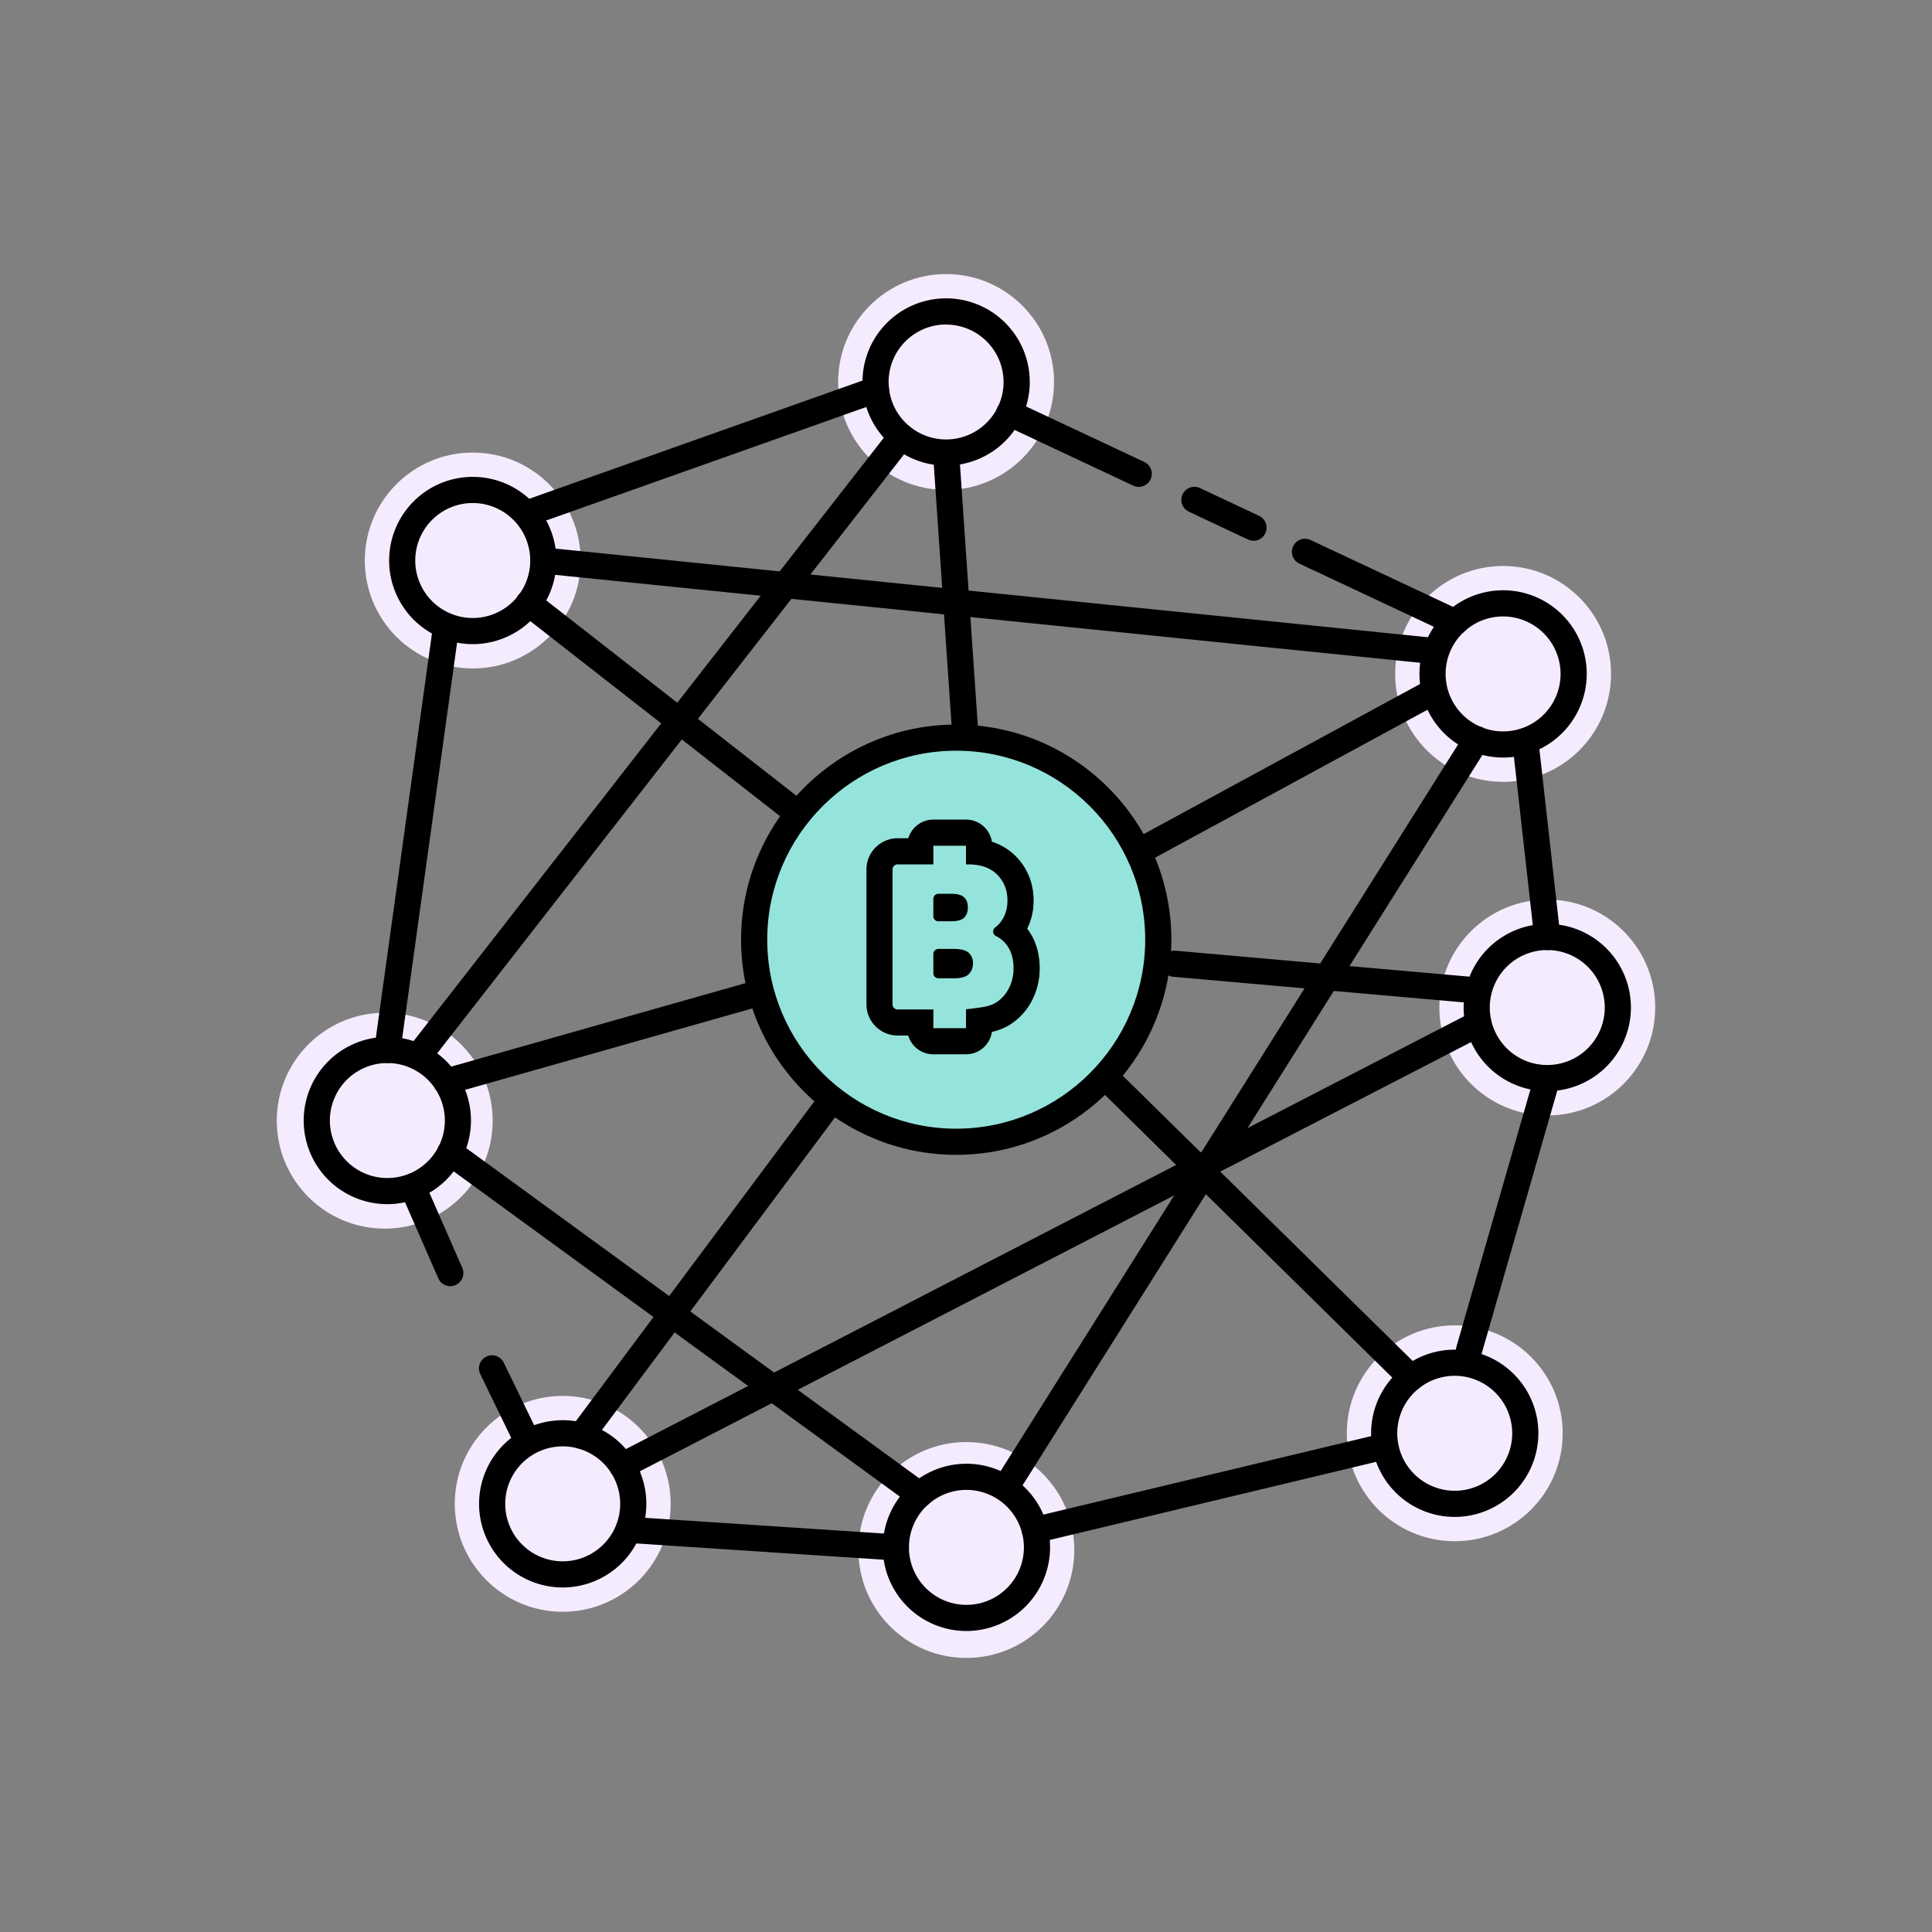<svg id="Capa_1" data-name="Capa 1" xmlns="http://www.w3.org/2000/svg" viewBox="0 0 2000 2000"><rect x="0" y="0" width="2000" height="2000" fill="#808080" stroke="none"/><defs><style>.cls-1{fill:#f5ebff;}.cls-2{fill:#95e4db;}</style></defs><g id="soft_pink_circles" data-name="soft pink circles"><circle class="cls-1" cx="489.4" cy="580.23" r="111.74"/><circle class="cls-1" cx="1505.94" cy="1483.73" r="111.74"/><circle class="cls-1" cx="1601.74" cy="1042.99" r="111.74"/><circle class="cls-1" cx="1556" cy="697.64" r="111.74"/><circle class="cls-1" cx="979.38" cy="395.45" r="111.74"/><circle class="cls-1" cx="398.26" cy="1160.14" r="111.74"/><circle class="cls-1" cx="582.52" cy="1556.77" r="111.74"/><circle class="cls-1" cx="1000.37" cy="1604.55" r="111.74"/></g><path d="M979.38,482A86.58,86.58,0,1,1,1066,395.45,86.67,86.67,0,0,1,979.38,482Zm0-146.08a59.5,59.5,0,1,0,59.51,59.5A59.57,59.57,0,0,0,979.38,336Z"/><path d="M489.4,666.81A86.58,86.58,0,1,1,576,580.24,86.68,86.68,0,0,1,489.4,666.81Zm0-146.08a59.51,59.51,0,1,0,59.5,59.51A59.57,59.57,0,0,0,489.4,520.73Z"/><path d="M401,1246.54A86.58,86.58,0,1,1,487.54,1160,86.68,86.68,0,0,1,401,1246.54Zm0-146.08a59.51,59.51,0,1,0,59.51,59.5A59.58,59.58,0,0,0,401,1100.46Z"/><path d="M582.52,1643.35a86.58,86.58,0,1,1,86.58-86.58A86.67,86.67,0,0,1,582.52,1643.35Zm0-146.08a59.5,59.5,0,1,0,59.5,59.5A59.57,59.57,0,0,0,582.52,1497.27Z"/><path d="M1000.44,1688.41a86.58,86.58,0,1,1,86.58-86.57A86.67,86.67,0,0,1,1000.44,1688.41Zm0-146.07a59.5,59.5,0,1,0,59.5,59.5A59.57,59.57,0,0,0,1000.44,1542.34Z"/><path d="M1505.94,1570.31a86.58,86.58,0,1,1,86.58-86.58A86.67,86.67,0,0,1,1505.94,1570.31Zm0-146.08a59.5,59.5,0,1,0,59.5,59.5A59.57,59.57,0,0,0,1505.94,1424.23Z"/><path d="M1601.74,1129.56a86.58,86.58,0,1,1,86.58-86.58A86.67,86.67,0,0,1,1601.74,1129.56Zm0-146.08a59.51,59.51,0,1,0,59.5,59.5A59.57,59.57,0,0,0,1601.74,983.48Z"/><path d="M1556,784.22a86.58,86.58,0,1,1,86.58-86.58A86.67,86.67,0,0,1,1556,784.22Zm0-146.08a59.5,59.5,0,1,0,59.5,59.5A59.57,59.57,0,0,0,1556,638.14Z"/><path d="M554.5,541.88a13.54,13.54,0,0,1-4.52-26.3L901.82,390.82a13.54,13.54,0,1,1,9,25.52L559,541.1A13.48,13.48,0,0,1,554.5,541.88Z"/><path d="M1506.24,657.73a13.54,13.54,0,0,1-5.74-1.29l-155.46-73a13.54,13.54,0,0,1,11.51-24.51l155.46,73a13.54,13.54,0,0,1-5.77,25.8Z"/><path d="M1297.65,559.78a13.36,13.36,0,0,1-5.74-1.29l-61.66-29A13.54,13.54,0,0,1,1241.76,505l61.66,29a13.55,13.55,0,0,1-5.77,25.8Z"/><path d="M1178.8,504a13.36,13.36,0,0,1-5.74-1.29l-133.83-62.84a13.54,13.54,0,1,1,11.5-24.51l133.83,62.85A13.54,13.54,0,0,1,1178.8,504Z"/><path d="M1601.73,983.49a13.55,13.55,0,0,1-13.44-12l-22.76-203a13.54,13.54,0,0,1,26.91-3l22.76,203a13.54,13.54,0,0,1-12,15A13,13,0,0,1,1601.73,983.49Z"/><path d="M1520.66,1411.56a13.52,13.52,0,0,1-13-17.28l81.09-282a13.54,13.54,0,0,1,26,7.49l-81.1,282A13.53,13.53,0,0,1,1520.66,1411.56Z"/><path d="M1071.25,1597.49a13.54,13.54,0,0,1-3.14-26.71L1431,1483.9a13.54,13.54,0,0,1,6.3,26.33l-362.88,86.88A13.19,13.19,0,0,1,1071.25,1597.49Z"/><path d="M927.41,1615.38l-.9,0-271.84-17.89a13.54,13.54,0,0,1,1.78-27l271.84,17.89a13.54,13.54,0,0,1-.88,27.05Z"/><path d="M466.14,1331.42a13.55,13.55,0,0,1-12.41-8.11l-37.16-84.88a13.54,13.54,0,1,1,24.8-10.86l37.17,84.87a13.55,13.55,0,0,1-12.4,19Z"/><path d="M545.6,1504.72a13.55,13.55,0,0,1-12.19-7.63l-36.1-74.32a13.54,13.54,0,1,1,24.35-11.83l36.1,74.32a13.55,13.55,0,0,1-12.16,19.46Z"/><path d="M401,1100.46a13.54,13.54,0,0,1-13.42-15.4l60.93-439a13.54,13.54,0,0,1,26.82,3.72l-60.94,439A13.54,13.54,0,0,1,401,1100.46Z"/><path d="M1460.82,1439.85a13.48,13.48,0,0,1-9.49-3.88l-435.15-428.1L539.07,635.27a13.54,13.54,0,1,1,16.66-21.34L1033.46,987a12.27,12.27,0,0,1,1.16,1l435.7,428.64a13.53,13.53,0,0,1-9.5,23.18Z"/><path d="M461.89,1133.24a13.54,13.54,0,0,1-3.69-26.57l581.64-165L1476.5,704.59a13.54,13.54,0,1,1,12.92,23.79l-438,237.85a13.32,13.32,0,0,1-2.77,1.13L465.59,1132.72A13.54,13.54,0,0,1,461.89,1133.24Z"/><path d="M438.1,1100.46a13.53,13.53,0,0,1-10.66-21.86l494.94-635a13.54,13.54,0,0,1,21.36,16.65l-494.95,635A13.53,13.53,0,0,1,438.1,1100.46Z"/><path d="M1483,687.33a13.07,13.07,0,0,1-1.39-.07L561.07,593.7a13.53,13.53,0,1,1,2.74-26.93l920.52,93.55a13.54,13.54,0,0,1-1.35,27Z"/><path d="M1045,1547.26a13.54,13.54,0,0,1-11.45-20.75l483.73-768.34a13.54,13.54,0,1,1,22.91,14.43l-483.72,768.33A13.54,13.54,0,0,1,1045,1547.26Z"/><path d="M644,1530.89a13.54,13.54,0,0,1-6.23-25.57l886.62-457.81a13.54,13.54,0,0,1,12.42,24.06L650.21,1529.38A13.44,13.44,0,0,1,644,1530.89Z"/><path d="M601.72,1499.84a13.53,13.53,0,0,1-10.84-21.63L842,1141.46a13.54,13.54,0,0,1,21.71,16.19L612.59,1494.4A13.54,13.54,0,0,1,601.72,1499.84Z"/><path d="M951.83,1560.87a13.4,13.4,0,0,1-8-2.6L458,1204.11A13.54,13.54,0,1,1,474,1182.23l485.82,354.16a13.54,13.54,0,0,1-8,24.48Z"/><path d="M1530.84,1039c-.4,0-.8,0-1.21-.06l-315.11-27.78a13.54,13.54,0,0,1,2.38-27L1532,1012a13.54,13.54,0,0,1-1.17,27Z"/><path d="M1000.35,789.48a13.53,13.53,0,0,1-13.49-12.61l-21-307.46a13.54,13.54,0,0,1,27-1.84l21,307.45a13.53,13.53,0,0,1-12.58,14.43Z"/><g id="bitcoin"><circle class="cls-2" cx="986.57" cy="972.77" r="209.17"/><path d="M1000,875.53v19.29h2.34q19.6,0,30.09,10.76t10.49,26.63q0,13.31-7.49,22.83a27.12,27.12,0,0,1-5.31,5.09,5.22,5.22,0,0,0,.86,8.8,32.17,32.17,0,0,1,11.34,9.51q6.89,9.48,6.88,23.81a44.38,44.38,0,0,1-4.9,21,38.21,38.21,0,0,1-13.4,14.75q-5.27,3.38-15.89,4.91c-6.55.95-11.52,1.56-15,1.85v19.6h-33.8V1045h-37a5.25,5.25,0,0,1-5.25-5.25V900.07a5.26,5.26,0,0,1,5.25-5.25h37V875.53H1000m-28.55,78.18h13q9.79,0,13.64-3.74t3.83-10.8q0-6.55-3.83-10.24t-13.36-3.69H971.44a5.25,5.25,0,0,0-5.25,5.25v18a5.25,5.25,0,0,0,5.25,5.25m0,59h16.1q10.82,0,15.25-4.25t4.44-11.42a13.85,13.85,0,0,0-4.39-10.7q-4.4-4.05-15.39-4.05h-16a5.26,5.26,0,0,0-5.25,5.25v19.92a5.25,5.25,0,0,0,5.25,5.25M1000,848.45h-33.8a27.09,27.09,0,0,0-25.94,19.3h-11a32.36,32.36,0,0,0-32.32,32.32v139.64A32.37,32.37,0,0,0,929.2,1072h11a27.09,27.09,0,0,0,26,19.4H1000a27.08,27.08,0,0,0,26.8-23.19,58.48,58.48,0,0,0,18.72-7.47,64.93,64.93,0,0,0,22.75-24.93,71.46,71.46,0,0,0,8-33.6c0-15.35-4.06-28.71-12.06-39.72-.28-.39-.57-.78-.87-1.16a64.12,64.12,0,0,0,6.64-29.16c0-17.6-6.28-33.34-18.18-45.54a60.75,60.75,0,0,0-25-15.3A27.08,27.08,0,0,0,1000,848.45Z"/></g><path d="M989.87,1195.48c-122.8,0-222.71-99.91-222.71-222.71s99.91-222.71,222.71-222.71S1212.59,850,1212.59,972.77,1112.68,1195.48,989.87,1195.48Zm0-418.35c-107.87,0-195.63,87.77-195.63,195.64S882,1168.41,989.87,1168.41s195.64-87.77,195.64-195.64S1097.75,777.13,989.87,777.13Z"/></svg>